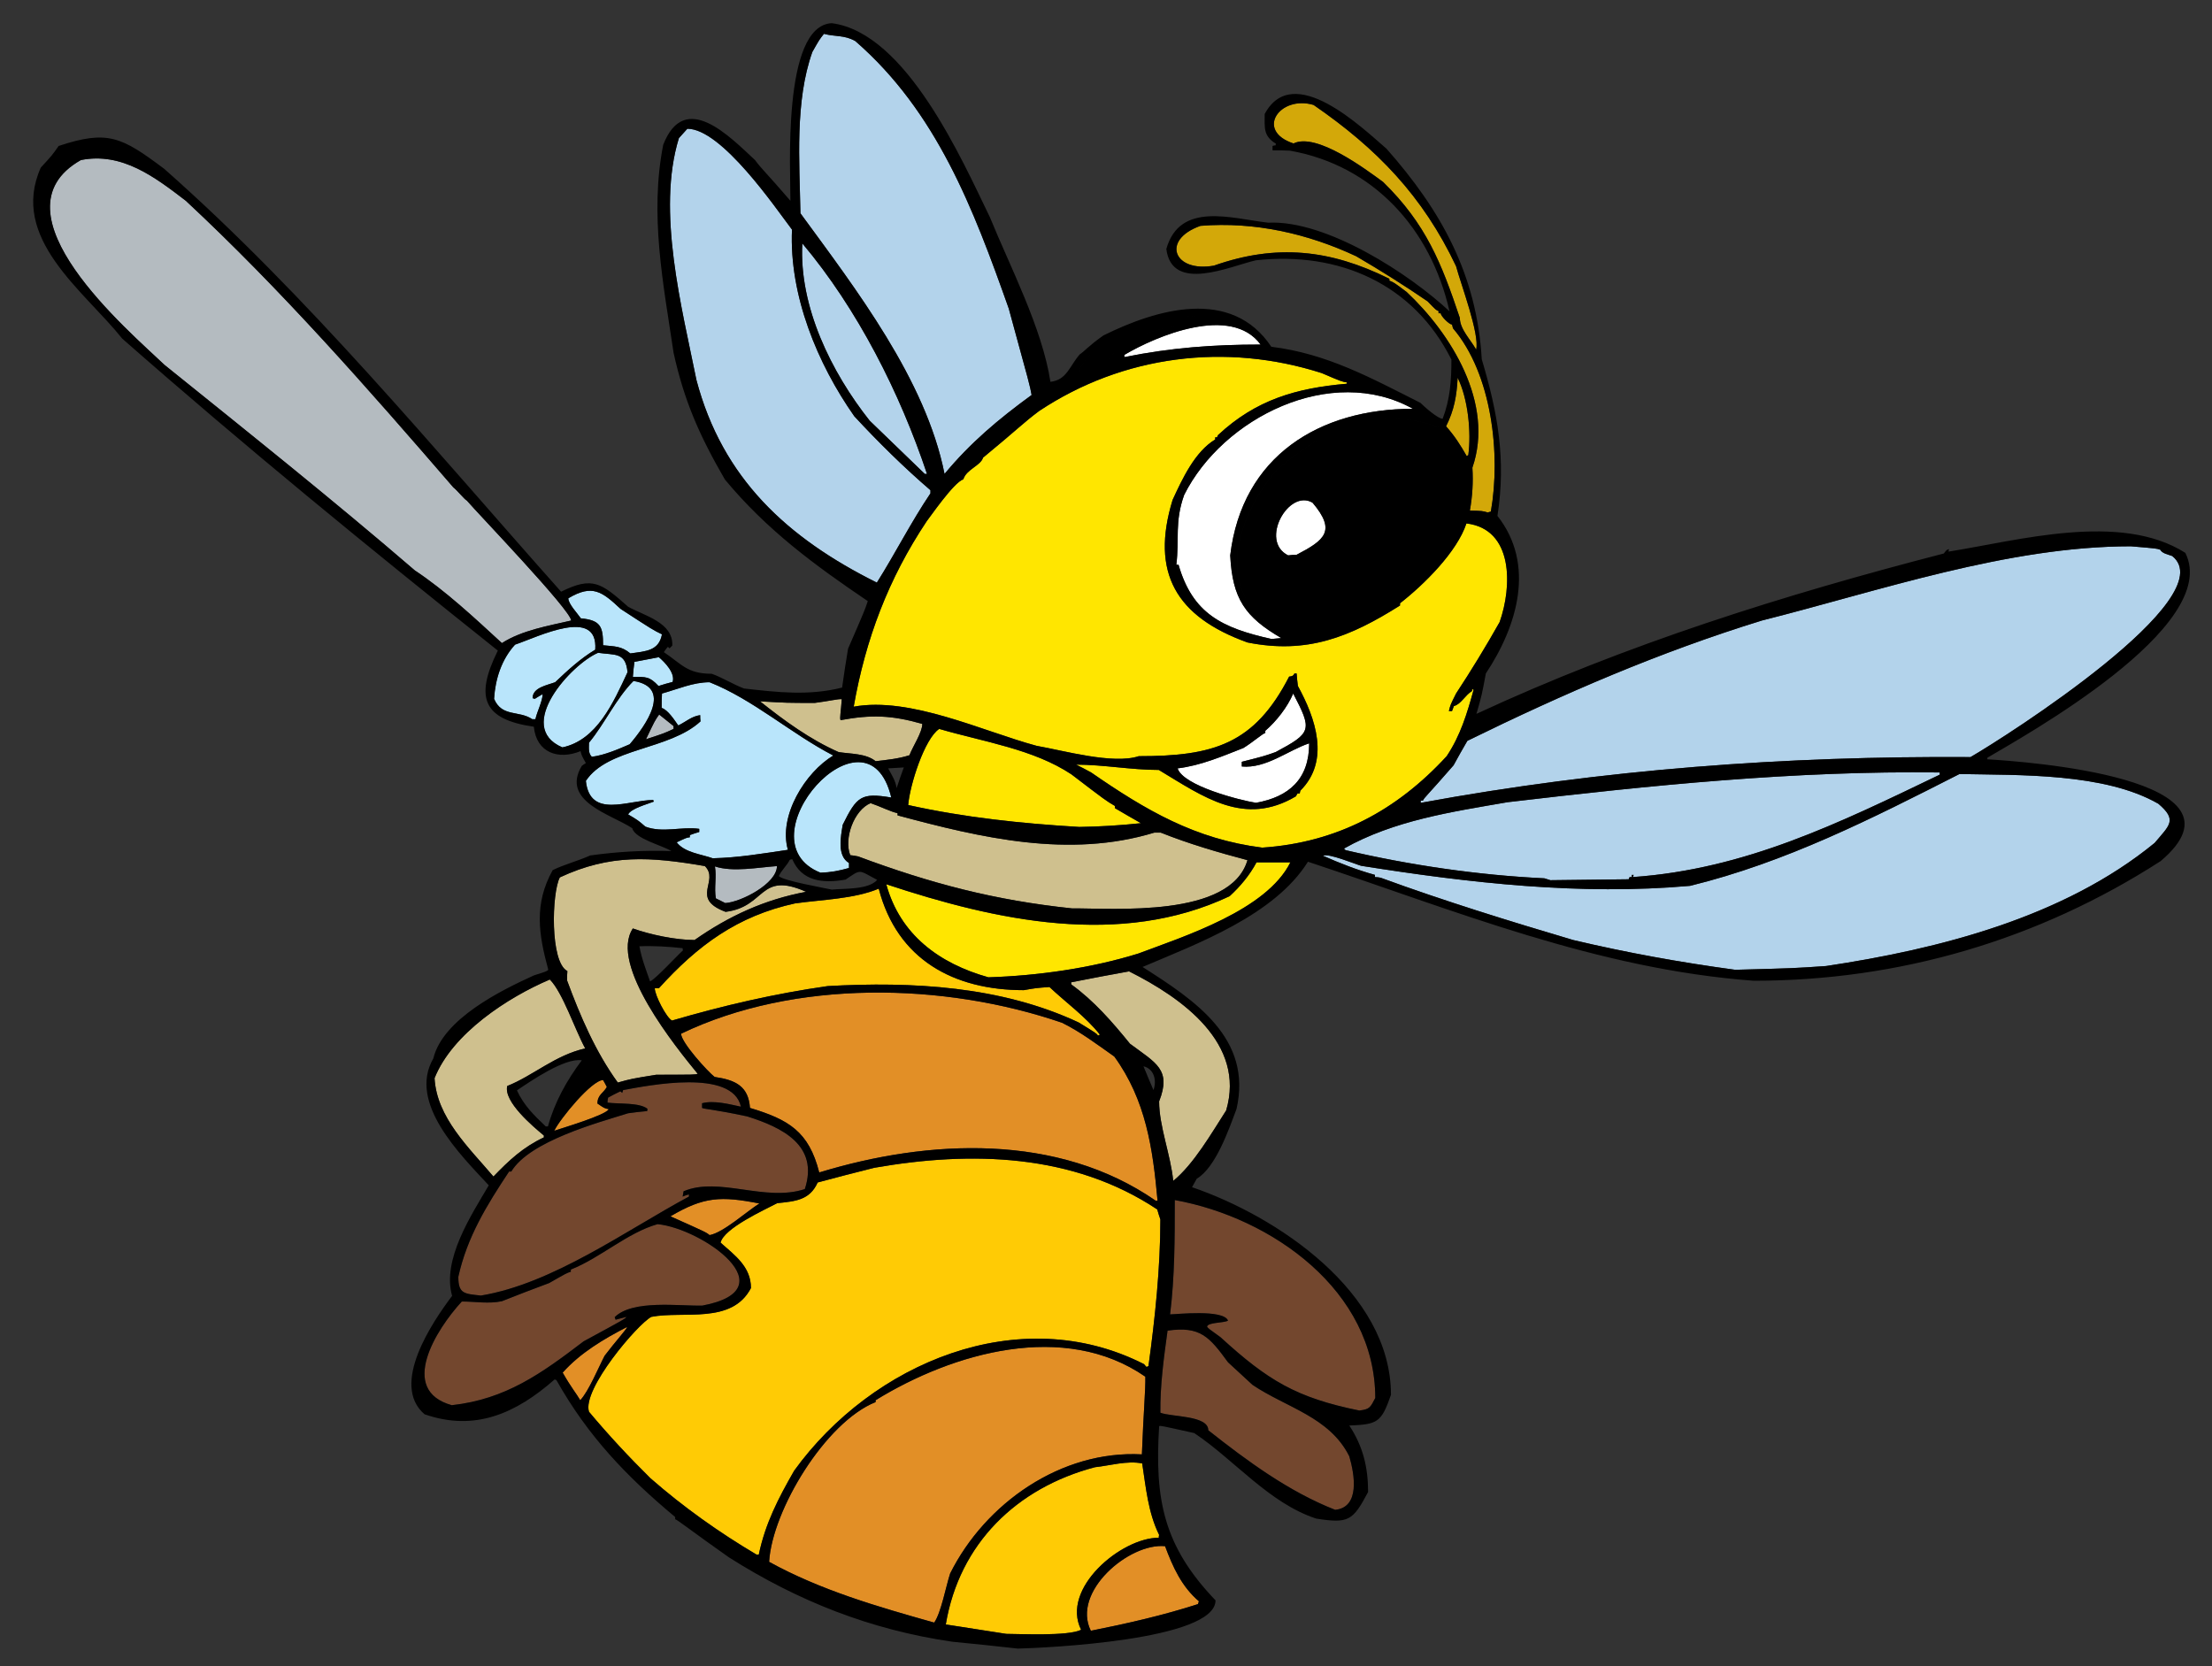 <?xml version="1.0" encoding="utf-8"?>
<!-- Generator: Adobe Illustrator 17.0.0, SVG Export Plug-In . SVG Version: 6.00 Build 0)  -->
<!DOCTYPE svg PUBLIC "-//W3C//DTD SVG 1.1//EN" "http://www.w3.org/Graphics/SVG/1.1/DTD/svg11.dtd">
<svg version="1.1" id="Layer_1" xmlns="http://www.w3.org/2000/svg" xmlns:xlink="http://www.w3.org/1999/xlink" x="0px" y="0px"
	 width="200px" height="150.666px" viewBox="0 0 200 150.666" style="enable-background:new 0 0 200 150.666;" xml:space="preserve"
	>
<rect x="0" y="0" width="200" height="150.666" fill="#333333" stroke="none"/>
<path id="color10" style="fill:#73472E;" d="M121.996,131.676c0.48,1.643,0.99,4.615-1.275,4.843
	c-4.191-1.643-7.959-4.419-11.471-7.193c0-1.36-3.315-1.189-4.334-1.588c-0.029-2.492,0.312-4.955,0.65-7.42
	c2.947-0.425,3.768,0.538,5.467,2.861c0.736,0.679,1.473,1.358,2.211,2.039C116.303,127.285,120.211,128.107,121.996,131.676z
	 M105.795,118.845c0.537,0,4.842-0.481,5.238,0.566c-0.396,0.227-1.811,0.142-1.896,0.539c0.113,0.17,0.113,0.17,1.219,0.962
	c4.275,3.908,6.852,5.468,12.545,6.627c0.963-0.113,0.992-0.283,1.445-1.132c0-9.686-9.346-16.314-18.127-17.899
	C106.219,111.991,106.219,115.39,105.795,118.845z M56.652,119.071c-0.339,0.085-0.679,0.172-0.991,0.256
	c-0.029-0.084-0.057-0.171-0.085-0.227c1.615-1.614,5.892-0.991,7.931-1.049c7.846-1.472-0.029-6.967-4.05-7.363
	c-2.719,0.766-5.183,3.059-7.845,4.106c0,0.057,0,0.114,0,0.198c-0.368,0.113-0.368,0.113-1.955,1.02
	c-1.445,0.539-2.861,1.077-4.277,1.643c-1.189,0.256-2.408,0.028-3.625,0.028c-2.323,2.522-5.778,8.016-0.907,9.375
	c4.872-0.537,8.101-2.861,11.925-5.777C56.483,119.269,56.483,119.269,56.652,119.071z M43.482,117.145
	c6.515-1.075,13.114-5.892,18.808-8.95c0-0.084,0-0.141,0-0.198c-0.198,0.058-0.397,0.114-0.567,0.198
	c0.028-0.169,0.057-0.339,0.085-0.48c3.201-1.36,7.364,0.99,10.961-0.198c1.303-3.966-2.068-5.58-5.211-6.571
	c-3.059-0.652-3.852-0.652-4.08-0.766c0-0.141,0-0.282,0-0.425c1.077-0.282,2.465,0.086,3.513,0.312
	c-0.765-3.455-8.327-1.925-10.65-1.501c-0.027,0.086-0.056,0.171-0.085,0.255c-0.056-0.056-0.113-0.113-0.17-0.141
	c-0.368,0.17-0.736,0.368-1.104,0.567c-0.028,0.14-0.056,0.28-0.056,0.451c1.019,0.143,2.889-0.027,3.625,0.566
	c-0.029,0.058-0.029,0.113-0.029,0.199c-0.594,0.057-1.16,0.113-1.727,0.198c-2.719,0.85-8.922,2.521-10.565,5.268
	c-0.084,0-0.142,0-0.198,0c-2.011,3.03-3.795,5.919-4.589,9.518C41.442,117.005,41.981,116.976,43.482,117.145z"/>
<path id="color9" style="fill:#E28F26;" d="M105.34,139.805c0.709,1.896,1.502,3.652,3.059,4.983
	c-0.027,0.087-0.057,0.171-0.084,0.255c-3.172,1.021-6.4,1.757-9.686,2.409C96.873,143.94,102.084,139.493,105.34,139.805z
	 M103.246,131.505c0.141-3.768,0.338-5.862,0.311-7.024c-7.308-5.069-17.391-2.18-24.387,2.125c0,0.056,0,0.113,0,0.17
	c-4.532,1.813-9.347,9.771-9.63,14.445c4.673,2.576,9.799,4.05,14.927,5.495c0.623-0.879,1.077-3.343,1.444-4.447
	C89.083,135.925,95.938,131.109,103.246,131.505z M56.709,119.978c-2.095,1.076-4.248,2.35-5.835,4.135
	c0.794,1.389,1.247,1.899,1.587,2.493c0.736-0.737,1.699-3.059,2.208-4.021C55.633,121.309,56.652,120.206,56.709,119.978z
	 M64.159,111.679c1.246-0.226,3.371-2.152,4.503-2.861c-3.484-0.678-5.014-0.623-8.044,1.163
	C63.847,111.424,63.847,111.424,64.159,111.679z M96.022,92.477c-10.649-3.655-24.188-3.938-34.441,0.991
	c0,0.791,2.436,3.454,3.03,3.908c1.926,0.283,3.059,0.849,3.2,2.803c3.484,1.049,5.325,2.125,6.26,5.835
	c9.913-3.03,21.582-3.569,30.42,2.551c0.055,0,0.111,0,0.17,0c-0.426-4.704-1.049-9.093-3.91-13.03
	C99.223,94.458,97.693,93.297,96.022,92.477z M54.528,97.66c-1.02,0-3.88,3.483-4.418,4.587c0.737-0.253,4.673-1.415,4.929-1.954
	c-0.397-0.084-0.397-0.084-1.02-0.511c0-0.791,0.538-0.933,0.85-1.499C54.755,98.055,54.642,97.857,54.528,97.66z"/>
<path id="color8" style="fill:#CFC08E;" d="M102.084,87.83c4.814,2.409,10.564,6.515,8.781,12.576
	c-1.332,2.068-2.92,4.844-4.787,6.373c-0.227-2.351-1.275-4.928-1.275-7.193c1.133-2.889-0.283-3.456-2.635-5.212
	c-1.586-1.954-3.256-3.881-5.295-5.353c-0.028-0.085-0.028-0.143-0.028-0.199C98.571,88.482,100.328,88.143,102.084,87.83z
	 M49.175,102.842c0-0.057,0-0.113,0-0.17c-0.991-0.821-3.654-3.058-3.313-4.476c2.35-0.935,4.305-2.776,7.052-3.399
	c-0.906-1.642-2.04-5.069-3.2-6.23c-3.795,1.613-8.809,4.871-10.423,8.921c0.198,3.568,3.115,6.288,5.325,8.893
	C46.031,104.911,47.306,103.72,49.175,102.842z M51.299,87.803c-0.028,0.282-0.028,0.565-0.028,0.848
	c1.19,3.229,2.577,6.459,4.588,9.233c1.218-0.339,1.218-0.339,3.484-0.707c3.483,0,3.483,0,3.738-0.086
	c-1.926-2.351-8.043-9.856-5.862-13.14c1.585,0.564,3.88,1.046,5.579,1.046c3.116-2.18,6.316-3.652,10.083-4.361
	c-4.277-1.897-3.597,1.361-7.279,1.813c-3.257-1.218-0.51-2.776-1.87-4.137c-4.928-0.849-8.554-1.104-13.114,1.02
	C49.883,80.722,49.714,87.009,51.299,87.803z"/>
<path id="color7" style="fill:#FFCB05;" d="M103.273,132.327c0.34,2.21,0.537,4.446,1.529,6.458
	c-0.029,0.087-0.029,0.171-0.029,0.255c-3.398,0-8.893,4.59-7.023,8.327c-1.19,0.595-5.58,0.368-6.769,0.368
	c-1.841-0.282-3.654-0.566-5.467-0.851c1.218-7.306,6.401-12.348,13.481-14.218C100.328,132.526,101.941,132.043,103.273,132.327z
	 M104.633,109.357c-7.62-5.07-16.824-5.297-25.576-3.768c-1.729,0.425-3.428,0.878-5.127,1.33c-0.708,1.589-1.983,1.7-3.654,1.87
	c-1.189,0.623-4.815,2.267-5.126,3.569c1.303,1.161,2.748,2.182,2.748,4.107c-1.728,3.314-6.089,2.038-9.007,2.605
	c-1.246,0.652-6.288,6.572-5.636,8.583c1.755,2.095,3.597,4.078,5.551,6.005c2.974,2.605,6.203,4.899,9.601,6.911
	c0.058,0,0.113,0,0.199,0c0.594-2.833,1.756-5.07,3.201-7.592c7.024-9.715,20.336-15.379,31.637-9.629
	c0.057,0.084,0.141,0.169,0.226,0.254c0.057-0.029,0.113-0.056,0.17-0.085c0.594-4.333,1.076-8.864,1.076-13.256
	C104.803,109.952,104.717,109.639,104.633,109.357z M94.889,89.247c-1.19,0.085-1.19,0.085-2.322,0.283
	c-6.316,0-11.443-2.746-13.114-9.177c-2.237,0.936-5.154,0.992-7.562,1.331c-5.211,1.134-8.809,3.796-12.32,7.676
	c-0.142,0-0.255,0-0.368,0c0,0.624,1.047,2.662,1.558,2.918c4.645-1.36,9.29-2.435,14.076-3.116c7.648-0.425,15.664,0,22.688,3.286
	c1.615,0.991,1.615,0.991,1.755,1.188c0.057-0.027,0.113-0.057,0.17-0.084C98.175,91.937,96.39,90.663,94.889,89.247z"/>
<path id="color6" style="fill:#FFE600;" d="M113.609,77.973c1.021,0,2.041,0,3.06,0c-2.152,4.334-9.601,6.686-13.736,8.243
	c-4.277,1.332-9.121,2.011-13.567,2.152c-4.447-1.246-7.987-3.853-9.233-8.413c9.913,3.288,21.158,5.75,31.043,1.078
	C112.139,80.154,112.988,79.135,113.609,77.973z M130.805,68.372c1.246-1.869,1.84-3.851,2.434-6.004
	c-0.055-0.029-0.111-0.058-0.141-0.058c0,0.058,0,0.114,0,0.171c-0.623,0.368-1.02,1.218-1.641,1.359
	c-0.059,0.142-0.115,0.284-0.172,0.454c-0.113,0-0.199,0-0.283,0c0.141-0.568,0.141-0.568,0.65-1.587
	c1.361-2.067,2.691-4.248,3.938-6.457c1.135-3.199,1.275-8.411-3.002-8.921c-0.852,2.577-3.824,5.522-6.004,7.221
	c0,0.058,0,0.113,0,0.199c-4.531,2.861-8.414,4.419-13.795,3.342c-6.457-2.323-8.779-6.315-6.768-12.887
	c0.877-1.897,2.01-4.362,3.852-5.466c0-0.086,0-0.142,0-0.198c0.057,0,0.113,0,0.17,0c0.027-0.084,0.057-0.142,0.086-0.199
	c3.426-3.199,7.078-4.248,11.639-4.644c0-0.057,0-0.086,0.029-0.114c-0.51-0.084-0.51-0.084-2.295-0.849
	c-8.666-2.775-17.957-1.615-25.547,3.428c-1.473,1.103-1.841,1.558-5.07,4.219c-0.227,0.736-1.5,1.048-1.784,1.956
	c-0.878,0.283-3.116,3.567-3.314,3.795c-3.456,5.183-5.523,10.649-6.599,16.767c5.127-0.935,11.697,2.238,16.541,3.54
	c2.436,0.425,6.911,1.7,9.235,0.935c6.74,0,10.449-1.076,13.594-7.194c0.254-0.028,0.369-0.057,0.482-0.283c0.055,0,0.111,0,0.197,0
	c0.029,0.368,0.057,0.736,0.113,1.132c1.586,2.889,2.945,6.741,0.227,9.46c-0.027,0.084-0.055,0.169-0.055,0.254
	c-0.086,0-0.143,0-0.201,0c-0.055,0.085-0.113,0.171-0.141,0.256c-4.674,2.775-8.355,0.056-12.406-2.38
	c-2.492,0-5.014-0.481-7.476-0.481c0.453,0.227,0.905,0.453,1.359,0.709c4.957,3.425,9.402,6.031,15.464,6.797
	C120.863,76.19,126.273,73.3,130.805,68.372z M96.873,70.016c-3.456-2.294-7.988-2.947-11.953-4.108
	c-1.331,0.879-2.663,5.099-2.805,6.882c5.099,1.133,10.254,1.671,15.464,1.983c1.87-0.028,3.711-0.142,5.581-0.34
	c-0.793-0.452-1.586-0.905-2.352-1.359c0-0.085,0-0.142,0-0.199C99.988,72.394,99.988,72.394,96.873,70.016z"/>
<path id="color5" style="fill:#CFC08E;" d="M96.928,82.138c-6.996-0.738-12.717-2.237-19.345-4.702
	c-0.255-0.057-0.481-0.086-0.708-0.112c-0.594-1.501,0.34-4.08,1.841-4.703c0.85,0.284,1.785,0.767,2.436,0.907
	c0,0.057,0,0.112,0,0.198c7.563,2.038,15.522,3.908,23.227,1.557c0.168,0,0.367,0,0.565,0c2.551,1.019,5.185,1.786,7.846,2.494
	C111.26,83.015,100.668,82.11,96.928,82.138z M79.17,68.827c1.02-0.115,2.096-0.227,3.059-0.539
	c0.312-0.822,1.162-2.068,1.162-2.832c-2.776-0.795-4.616-0.85-7.393-0.34c-0.085-0.228,0.029-0.681,0.113-1.898
	c-0.368-0.029-1.104,0.17-2.436,0.339c-2.521,0-2.521,0-4.957-0.142c2.209,1.757,4.532,3.456,7.11,4.589
	C76.904,68.175,78.292,68.117,79.17,68.827z"/>
<path id="color4" style="fill:#B9E5FB;" d="M80.586,72.112c-2.719-0.454-3.115-0.113-4.39,2.463
	c-0.169,1.049-0.538,2.804,0.566,3.457c0,0.141,0,0.281,0,0.452c-0.906,0.255-1.643,0.397-2.577,0.426
	C66.877,75.992,78.405,62.992,80.586,72.112z M63.224,74.944c0,0.085,0,0.17,0,0.283c-0.283,0.085-0.566,0.169-0.85,0.282
	c0,0.057,0,0.114,0,0.198c-0.282,0.029-0.282,0.029-1.189,0.454c0.708,0.935,2.238,1.075,3.258,1.444
	c2.351-0.057,4.475-0.424,6.797-0.765c-0.878-3.087,1.586-7.024,4.107-8.525c-3.824-1.982-7.25-5.069-11.187-6.628
	c-1.501,0-2.861,0.623-4.305,1.02c-0.028,0.425-0.028,0.85-0.028,1.303c0.566,0.17,1.161,1.105,1.501,1.586
	c0.708-0.339,1.189-0.821,1.982-0.935c0,0.171,0,0.368,0.029,0.566c-2.832,2.607-8.383,2.38-10.366,5.382
	c0.368,3.455,3.824,1.728,6.09,1.728c0,0.029,0.028,0.085,0.056,0.142c-0.566,0.227-2.067,0.624-2.322,1.16
	c0.906,0.539,0.906,0.539,1.558,1.106C59.938,75.34,61.609,74.716,63.224,74.944z M57.275,61.574
	c-1.557,1.558-2.634,3.91-4.021,5.581c0,0.453-0.085,0.934,0.254,1.275c1.133-0.142,2.379-0.681,3.427-1.133
	C58.437,65.539,60.816,62.142,57.275,61.574z M56.738,60.782c-0.17-1.841-1.133-1.53-2.663-1.756
	c-2.407,1.019-7.59,6.685-3.229,8.553C53.962,66.929,55.463,63.528,56.738,60.782z M48.156,63.132c0-0.962,1.275-1.161,2.04-1.445
	c1.132-1.076,2.266-2.123,3.625-2.944c0.283-3.909-5.155-1.162-7.251-0.454c-1.218,1.332-1.784,3.087-1.897,4.9
	c0.708,1.672,2.238,1.02,3.456,1.841c0.084,0,0.17,0,0.283,0c0.142-0.68,0.652-1.642,0.652-2.266
	c-0.255,0.141-0.482,0.284-0.708,0.425C48.269,63.161,48.212,63.132,48.156,63.132z M57.361,59.846
	c-0.058,0.454-0.114,0.908-0.142,1.36c1.189,0,1.5-0.056,2.322,0.822c0.424-0.142,0.849-0.254,1.274-0.367
	c0.255-0.794-0.708-1.785-1.246-2.238C58.833,59.564,58.097,59.706,57.361,59.846z M54.528,58.345
	c1.048,0.114,1.643,0.058,2.464,0.738c1.416-0.199,2.578-0.227,2.861-1.726c-0.821-0.399-0.821-0.399-3.739-2.296
	c-1.671-1.558-2.549-2.267-4.73-0.962c0,0.51,0.849,1.389,1.133,1.812C54.302,56.081,54.528,56.646,54.528,58.345z"/>
<path id="color3" style="fill:#B4BBC0;" d="M64.64,78.342c1.643,0.539,3.909,0.085,5.608-0.029c0,1.588-3.257,3.258-4.673,3.343
	c-0.283-0.141-0.566-0.282-0.85-0.424C64.555,80.268,64.81,79.305,64.64,78.342z M60.901,65.653
	c-0.453-0.368-0.878-0.708-1.303-1.047c-0.396,0.566-0.396,0.566-1.19,2.237c1.643-0.538,1.643-0.538,2.493-0.935
	C60.901,65.824,60.901,65.738,60.901,65.653z M51.64,56.109c0-0.907-8.44-9.687-9.432-10.849c-0.226-0.113-0.878-0.935-1.218-1.19
	c-7.704-8.921-15.55-17.872-24.188-25.915c-2.804-2.152-5.778-4.42-9.488-3.683c-8.356,4.731,4.39,15.494,7.562,18.524
	c7.563,6.089,15.267,12.236,22.631,18.58c2.776,1.841,5.41,4.305,7.874,6.572C47.192,56.986,49.572,56.591,51.64,56.109z"/>
<path id="color2" style="fill:#B3D3EB;" d="M194.814,76.218c-8.186,6.712-19.486,9.601-29.711,11.131
	c-2.889,0.199-2.889,0.199-8.215,0.34c-5.012-0.68-9.715-1.529-14.643-2.691c-5.836-1.728-11.697-3.54-17.42-5.636
	c-0.168-0.029-0.338-0.057-0.508-0.057c0-0.085,0-0.141,0-0.198c-1.643-0.452-3.145-1.047-4.701-1.728
	c0.424-0.283,2.945,0.766,3.455,0.907c9.828,1.557,19.797,2.69,29.738,1.812c8.668-2.125,16.457-6.088,24.359-10.111
	c5.438,0.113,13.113-0.113,17.984,2.69C196.883,74.151,196.174,74.604,194.814,76.218z M175.385,70.045c0-0.087,0-0.144,0-0.199
	c-13.057-0.17-26.143,1.161-39.086,2.69c-5.07,0.877-10.254,1.642-14.785,4.19c0.029,0.028,0.084,0.086,0.141,0.143
	c5.807,1.359,12.012,2.266,17.986,2.549c0.17,0.057,0.34,0.114,0.539,0.17c2.35-0.029,4.701-0.056,7.08-0.084
	c0.027-0.086,0.057-0.143,0.086-0.199c0.057,0,0.113,0,0.197,0c0-0.085,0-0.141,0-0.198c0.057,0,0.113,0,0.17,0
	c-0.029,0.058-0.057,0.113-0.086,0.198C157.797,78.597,166.264,74.433,175.385,70.045z M131.428,69.194
	c-2.436,2.805-2.637,2.889-2.775,3.201c-0.086,0-0.143,0-0.199,0c0,0.057,0,0.114,0,0.198c16.457-3.03,32.996-4.248,49.709-4.137
	c3.199-1.84,22.941-14.442,18.24-18.182c-0.369-0.142-0.908-0.227-1.078-0.566c-0.311-0.114-0.311-0.114-2.662-0.313
	c-11.131,0-22.688,4.021-33.365,6.713c-9.262,2.859-17.9,6.599-26.623,10.876C132.248,67.721,131.824,68.456,131.428,69.194z
	 M84.126,44.609c0-0.113,0-0.197,0-0.284c-2.407-2.067-4.729-4.361-6.882-6.685c-3.343-4.757-5.892-10.932-5.637-16.881
	c-1.444-1.896-6.344-9.119-9.46-9.119c-0.255,0.283-0.51,0.567-0.765,0.849c-2.039,6.601,0.283,15.381,1.585,21.867
	c2.351,8.894,8.186,14.274,16.314,18.325C80.926,50.076,82.371,47.215,84.126,44.609z M78.632,38.038
	c1.643,1.587,3.314,3.201,4.984,4.815c0.057,0,0.114,0,0.199,0c-2.436-7.308-6.288-14.926-11.272-20.846
	C72.23,27.727,75.176,33.677,78.632,38.038z M85.401,42.852c2.323-2.803,4.843-4.928,7.873-7.137
	c-0.17-0.906-0.17-0.906-2.067-7.817C88.007,18.864,84.693,10.11,77.329,3.71c-1.019-0.567-1.784-0.369-2.832-0.651
	c-0.425,0.538-0.425,0.538-1.049,1.643c-1.586,4.446-1.161,9.912-1.076,14.585C77.386,26.142,83.702,34.327,85.401,42.852z"/>
<path id="fill" style="fill:#FFFFFF;" d="M112.279,68.882c0,0.142,0,0.284,0,0.425c2.211,0.199,4.191-1.472,6.092-2.095
	c0,3.228-1.814,4.842-4.816,5.38c-1.416-0.226-6.57-1.529-7.082-3.115c2.096-0.255,3.994-1.077,5.949-1.842
	c0.877-0.538,1.726-1.302,1.982-1.359c0-0.086,0-0.141,0-0.198c0.992-0.851,2.012-2.152,2.521-3.371
	c1.726,3.314,1.699,3.54-1.588,5.296C114.291,68.372,114.291,68.372,112.279,68.882z M127.746,36.962
	c-8.414,0-15.438,4.249-16.514,13.255c0.197,3.936,1.359,5.58,4.615,7.477c-0.311,0.027-0.594,0.056-0.877,0.084
	c-4.475-0.992-7.137-2.293-8.412-6.712c-0.086,0-0.141,0-0.199,0c0.285-2.294-0.168-3.88,0.709-6.315
	C110.553,37.784,120.352,32.855,127.746,36.962z M116.471,50.217c0.256-0.029,0.512-0.057,0.766-0.057
	c2.549-1.331,3.598-2.152,1.443-4.702C116.529,44.157,113.838,48.914,116.471,50.217z M101.658,32.089c0,0.057,0,0.114,0,0.199
	c4.221-0.851,8.045-1.133,12.322-1.133C111.316,27.529,104.576,30.362,101.658,32.089z"/>
<path id="color1" style="fill:#D3A809;" d="M127.178,26.397c-1.133-0.85-1.133-0.85-1.557-1.02c0-0.058,0-0.114,0-0.17
	c-5.354-2.662-10.225-3.172-15.861-1.189c-3.625,0.651-4.816-2.322-1.219-3.597c4.9-0.396,9.715,0.707,14.078,2.748
	c2.182,1.273,4.391,2.662,6.457,4.079c0.766,0.792,0.766,0.792,0.992,0.878c0,0.056,0,0.113,0,0.198c0.057,0,0.113,0,0.197,0
	c0,0.255,0.764,1.02,1.02,1.02c0.029,0.113,0.057,0.225,0.086,0.339c3.541,4.135,4.332,11.442,3.426,16.57
	c-0.113,0.026-0.197,0.055-0.283,0.084c-0.48-0.142-0.48-0.142-1.613-0.171c0.227-1.302,0.311-2.548,0.227-3.879
	C135.137,36.48,131.201,30.164,127.178,26.397z M132.758,41.154c0.283-2.068-0.029-5.127-0.963-6.997
	c-0.086,1.643-0.311,2.918-1.047,4.391c0.764,0.849,1.303,1.7,1.867,2.691C132.645,41.21,132.701,41.182,132.758,41.154z
	 M133.467,31.609c0.34-1.359-1.389-5.947-1.814-7.534c-3-6.344-7.164-10.649-12.885-14.586c-3.033-0.907-5.326,2.322-1.814,3.483
	c2.066-1.019,6.516,2.323,8.102,3.483c3.879,3.796,5.268,7.309,6.939,12.294C131.994,29.768,132.984,30.731,133.467,31.609z"/>
<path id="outline" d="M179.689,68.656c0-0.057,0-0.113,0-0.142c3.145-1.87,21.242-11.839,17.9-18.524
	c-5.891-3.737-15.125-1.104-21.412-0.113c0-0.084,0.027-0.169,0.055-0.227c-0.225,0.058-0.225,0.058-0.48,0.397
	c-14.473,3.739-28.721,8.213-42.258,14.501c0.48-1.67,0.48-1.67,0.85-3.653c2.861-4.305,4.504-9.856,1.049-14.248
	c0.791-5.126,0.027-9.318-1.418-14.162c-0.451-7.647-3.652-13.425-8.609-19.034c-2.18-1.868-8.439-7.958-11.018-3.143
	c0,1.247-0.143,1.982,1.02,2.69c-0.029,0.029-0.029,0.086-0.029,0.142c-0.111,0-0.197,0.029-0.281,0.056c0,0.115,0,0.255,0,0.397
	c0.51,0,1.02,0,1.557,0.028c7.563,1.33,12.746,7.053,14.445,14.53c-3.539-3.313-11.074-8.271-16.398-8.016
	c-3.285-0.368-7.986-1.954-9.207,2.38c0.51,3.994,5.75,1.558,8.102,1.021c7.506-0.822,14.246,2.125,17.674,8.978
	c0,1.897-0.113,3.568-0.793,5.353c-0.424,0-1.645-1.077-2.012-1.444c-4.502-2.266-8.439-4.446-13.48-5.069
	c-3.598-5.411-10.396-3.399-15.184-1.02c-1.33,0.934-1.754,1.473-2.124,1.699c-0.934,1.047-1.16,2.322-2.662,2.492
	c-0.736-4.843-3.683-10.479-5.466-14.869C87.015,14.53,81.974,2.974,75.205,2.096c-4.533,0.226-3.711,13.595-3.739,16.059
	c-2.237-2.605-2.549-2.803-3.201-3.683c-2.294-2.124-6.344-6.372-8.299-1.386c-1.246,6.343,0,12.518,0.935,18.806
	c0.962,4.391,2.379,7.563,4.645,11.471c3.767,4.531,8.016,7.676,12.916,10.99c-0.284,0.85-0.284,0.85-1.784,4.305
	c-0.199,1.162-0.368,2.322-0.538,3.512c-3.032,0.764-5.835,0.424-8.866,0.085c-0.992-0.369-1.897-0.963-2.918-1.332
	c-2.237,0-2.719-0.878-4.333-1.955c0.114-0.169,0.226-0.34,0.368-0.482c0.028,0.029,0.086,0.086,0.142,0.142
	c0.085-0.084,0.17-0.169,0.255-0.255c0.084-2.095-2.521-2.69-3.994-3.511c-2.436-2.153-3.201-2.777-6.062-1.361
	C39.206,40.56,27.876,26.765,14.847,15.266c-3.852-2.89-5.098-3.541-9.545-2.068c-0.595,0.851-0.595,0.851-1.614,1.955
	c-2.861,6.401,3.908,11.132,7.364,15.464c11.046,9.715,22.46,19.034,33.96,28.211c-2.153,4.333-1.247,6.231,3.257,6.883
	c0.227,2.35,2.21,3.029,4.22,2.208c0.114,0.425,0.114,0.425,0.482,1.076c-0.142,0.084-0.255,0.171-0.368,0.255
	c-1.926,3.229,2.691,4.389,4.56,5.636c0.255,0.964,2.663,1.53,3.541,2.067c-2.493-0.084-4.872,0.057-7.335,0.396
	c-1.134,0.511-2.38,0.822-3.399,1.332c-1.7,3.06-1.275,5.779-0.396,9.007c-0.141,0.141-0.141,0.141-1.303,0.509
	c-2.917,1.332-8.213,3.91-9.092,7.508c-2.322,4.021,2.436,8.695,5.014,11.472c-1.558,2.661-4.249,6.711-3.314,9.997
	c-1.756,2.323-5.636,8.015-2.492,10.705c4.56,1.588,8.271-0.084,11.754-3.144c0.057,0,0.113,0.029,0.17,0.059
	c2.833,5.04,6.317,8.693,10.735,12.376c0,0.056,0,0.113,0,0.199c0.226,0.056,1.642,1.188,4.872,3.455
	c6.259,3.964,12.802,6.542,20.166,7.619c1.983,0.197,3.966,0.396,5.948,0.623c2.379-0.058,17.872-0.737,17.872-4.362
	c-4.672-4.873-5.521-9.063-5.098-15.748c0.113-0.058,0.113-0.058,3.172,0.623c3.652,2.437,6.74,6.316,11.02,7.732
	c2.916,0.454,3.313,0.227,4.701-2.406c0-2.267-0.482-4.164-1.699-6.007c2.547-0.112,2.889-0.253,3.766-2.774
	c0-9.319-10.365-16.173-17.986-18.778c0.143-0.255,0.283-0.511,0.426-0.766c1.729-1.02,2.918-4.502,3.598-6.316
	c1.445-6.373-3.74-9.799-8.498-12.83c4.986-2.123,11.926-4.674,14.955-9.516c13.228,4.389,26.115,9.715,40.305,10.762
	c13.143,0,25.719-3.683,36.793-10.819C204.246,70.355,183.088,68.854,179.689,68.656z M159.297,56.109
	c10.678-2.692,22.234-6.713,33.365-6.713c2.352,0.199,2.352,0.199,2.662,0.313c0.17,0.339,0.709,0.424,1.078,0.566
	c4.701,3.74-15.041,16.342-18.24,18.182c-16.713-0.111-33.252,1.106-49.709,4.137c0-0.084,0-0.142,0-0.198c0.057,0,0.113,0,0.199,0
	c0.139-0.312,0.34-0.396,2.775-3.201c0.396-0.738,0.82-1.473,1.246-2.209C141.396,62.707,150.035,58.968,159.297,56.109z
	 M147.543,79.107c0,0.058,0,0.113,0,0.198c-0.084,0-0.141,0-0.197,0c-0.029,0.057-0.059,0.113-0.086,0.199
	c-2.379,0.028-4.73,0.055-7.08,0.084c-0.199-0.056-0.369-0.113-0.539-0.17c-5.975-0.283-12.18-1.189-17.986-2.549
	c-0.057-0.057-0.111-0.114-0.141-0.143c4.531-2.549,9.715-3.313,14.785-4.19c12.943-1.53,26.029-2.86,39.086-2.69
	c0,0.055,0,0.112,0,0.199c-9.121,4.388-17.588,8.552-27.758,9.26c0.029-0.085,0.057-0.141,0.086-0.198
	C147.656,79.107,147.6,79.107,147.543,79.107z M125.055,16.455c-1.586-1.16-6.035-4.502-8.102-3.483
	c-3.512-1.161-1.219-4.39,1.814-3.483c5.721,3.937,9.885,8.242,12.885,14.586c0.426,1.587,2.154,6.175,1.814,7.534
	c-0.482-0.878-1.473-1.841-1.473-2.86C130.322,23.763,128.934,20.251,125.055,16.455z M127.178,26.397
	c-1.133-0.85-1.133-0.85-1.557-1.02c0-0.058,0-0.114,0-0.17c-5.354-2.662-10.225-3.172-15.861-1.189
	c-3.625,0.651-4.816-2.322-1.219-3.597c4.9-0.396,9.715,0.707,14.078,2.748c2.182,1.273,4.391,2.662,6.457,4.079
	c0.766,0.792,0.766,0.792,0.992,0.878c0,0.056,0,0.113,0,0.198c0.057,0,0.113,0,0.197,0c0,0.255,0.764,1.02,1.02,1.02
	c0.029,0.113,0.057,0.225,0.086,0.339c3.541,4.135,4.332,11.442,3.426,16.57c-0.113,0.026-0.197,0.055-0.283,0.084
	c-0.48-0.142-0.48-0.142-1.613-0.171c0.227-1.302,0.311-2.548,0.227-3.879C135.137,36.48,131.201,30.164,127.178,26.397z
	 M131.795,34.157c0.934,1.87,1.246,4.928,0.963,6.997c-0.057,0.028-0.113,0.057-0.143,0.085c-0.564-0.991-1.104-1.841-1.867-2.691
	C131.484,37.075,131.709,35.8,131.795,34.157z M130.068,38.605c0,0.255,0.338,0.368,0.51,0.452c0.82,1.161,1.443,2.436,1.896,3.795
	c0.34,7.705-7.42,12.747-14.02,14.644c-1.502-0.396-2.805-0.567-4.164-1.332c0-0.084,0-0.142,0-0.198
	c-4.559-3.54-1.926-9.998,1.219-13.539C120.012,38.69,124.176,36.594,130.068,38.605z M127.746,36.962
	c-8.414,0-15.438,4.249-16.514,13.255c0.197,3.936,1.359,5.58,4.615,7.477c-0.311,0.027-0.594,0.056-0.877,0.084
	c-4.475-0.992-7.137-2.293-8.412-6.712c-0.086,0-0.141,0-0.199,0c0.285-2.294-0.168-3.88,0.709-6.315
	C110.553,37.784,120.352,32.855,127.746,36.962z M113.98,31.156c-4.277,0-8.102,0.282-12.322,1.133c0-0.085,0-0.142,0-0.199
	C104.576,30.362,111.316,27.529,113.98,31.156z M110.184,28.89c-2.52,0.227-8.779,1.048-9.914,3.711
	c-2.35,0.764-2.35,0.764-2.774,0.99C99.449,29.654,106.219,27.756,110.184,28.89z M73.448,4.702
	c0.624-1.106,0.624-1.106,1.049-1.643c1.047,0.283,1.813,0.085,2.832,0.651c7.365,6.4,10.678,15.154,13.879,24.188
	c1.898,6.911,1.898,6.911,2.067,7.817c-3.03,2.209-5.551,4.334-7.873,7.137c-1.7-8.525-8.016-16.71-13.029-23.565
	C72.288,14.614,71.862,9.148,73.448,4.702z M83.815,42.852c-0.085,0-0.142,0-0.199,0c-1.67-1.614-3.342-3.228-4.984-4.815
	c-3.456-4.36-6.401-10.31-6.089-16.031C77.527,27.927,81.379,35.544,83.815,42.852z M62.968,34.356
	c-1.302-6.485-3.625-15.266-1.585-21.867c0.254-0.281,0.51-0.566,0.765-0.849c3.116,0,8.016,7.223,9.46,9.119
	c-0.254,5.949,2.294,12.124,5.637,16.881c2.152,2.323,4.475,4.618,6.882,6.685c0,0.087,0,0.171,0,0.284
	c-1.756,2.606-3.201,5.466-4.844,8.071C71.155,48.63,65.32,43.25,62.968,34.356z M73.675,63.557
	c1.331-0.169,2.067-0.368,2.436-0.339c-0.084,1.217-0.198,1.671-0.113,1.898c2.776-0.51,4.617-0.455,7.393,0.34
	c0,0.764-0.85,2.01-1.162,2.832c-0.962,0.312-2.039,0.424-3.059,0.539c-0.878-0.71-2.266-0.652-3.342-0.823
	c-2.578-1.133-4.9-2.832-7.11-4.589C71.155,63.557,71.155,63.557,73.675,63.557z M103.16,74.433
	c-1.869,0.198-3.711,0.313-5.581,0.34c-5.211-0.312-10.366-0.85-15.464-1.983c0.142-1.783,1.473-6.003,2.805-6.882
	c3.964,1.161,8.497,1.813,11.953,4.108c3.116,2.379,3.116,2.379,3.936,2.86c0,0.057,0,0.113,0,0.199
	C101.574,73.528,102.367,73.981,103.16,74.433z M104.662,108.565c-0.059,0-0.115,0-0.17,0c-8.838-6.12-20.507-5.581-30.42-2.551
	c-0.935-3.71-2.776-4.786-6.26-5.835c-0.142-1.954-1.274-2.52-3.2-2.803c-0.595-0.454-3.03-3.117-3.03-3.908
	c10.253-4.93,23.792-4.646,34.441-0.991c1.671,0.82,3.201,1.981,4.73,3.058C103.613,99.472,104.236,103.861,104.662,108.565z
	 M103.387,96.414c0.963,0.227,1.217,1.272,0.906,2.151C103.982,97.83,103.67,97.121,103.387,96.414z M99.279,93.636
	c-0.141-0.197-0.141-0.197-1.755-1.188c-7.024-3.286-15.04-3.711-22.688-3.286c-4.786,0.681-9.432,1.756-14.076,3.116
	c-0.511-0.256-1.558-2.294-1.558-2.918c0.113,0,0.226,0,0.368,0c3.512-3.88,7.109-6.542,12.32-7.676
	c2.408-0.339,5.325-0.396,7.562-1.331c1.671,6.431,6.798,9.177,13.114,9.177c1.133-0.198,1.133-0.198,2.322-0.283
	c1.501,1.416,3.286,2.69,4.56,4.306C99.393,93.58,99.336,93.609,99.279,93.636z M58.777,88.737
	c-0.369-1.048-0.765-2.067-0.963-3.173c1.331-0.056,2.577,0.029,3.908,0.17c0,0.058,0,0.114,0.028,0.199
	C61.242,86.386,59.23,88.568,58.777,88.737z M80.586,72.112c-2.719-0.454-3.115-0.113-4.39,2.463
	c-0.169,1.049-0.538,2.804,0.566,3.457c0,0.141,0,0.281,0,0.452c-0.906,0.255-1.643,0.397-2.577,0.426
	C66.877,75.992,78.405,62.992,80.586,72.112z M80.303,69.477c0.453-0.028,0.934-0.056,1.416-0.085
	c-0.227,0.623-0.453,1.247-0.651,1.87C80.982,70.61,80.614,70.045,80.303,69.477z M76.451,79.533
	c1.444-0.962,1.104-0.907,2.861,0.026c-0.793,0.908-3.002,0.766-4.106,0.879c-0.765-0.17-4.362-0.793-4.788-1.218
	c0.199-0.481,0.737-0.963,0.992-1.473c0.056-0.028,0.141-0.056,0.226-0.056C72.485,79.673,74.355,79.901,76.451,79.533z
	 M77.583,77.436c-0.255-0.057-0.481-0.086-0.708-0.112c-0.594-1.501,0.34-4.08,1.841-4.703c0.85,0.284,1.785,0.767,2.436,0.907
	c0,0.057,0,0.112,0,0.198c7.563,2.038,15.522,3.908,23.227,1.557c0.168,0,0.367,0,0.565,0c2.551,1.019,5.185,1.786,7.846,2.494
	c-1.529,5.238-12.121,4.333-15.861,4.361C89.932,81.4,84.211,79.901,77.583,77.436z M60.816,61.661
	c-0.425,0.113-0.85,0.225-1.274,0.367c-0.822-0.877-1.133-0.822-2.322-0.822c0.028-0.452,0.084-0.906,0.142-1.36
	c0.736-0.141,1.472-0.282,2.209-0.423C60.108,59.875,61.072,60.867,60.816,61.661z M59.599,64.606
	c0.424,0.339,0.85,0.679,1.303,1.047c0,0.085,0,0.171,0,0.255c-0.85,0.397-0.85,0.397-2.493,0.935
	C59.202,65.172,59.202,65.172,59.599,64.606z M56.936,67.296c-1.048,0.453-2.294,0.992-3.427,1.133
	c-0.34-0.341-0.254-0.822-0.254-1.275c1.387-1.67,2.464-4.023,4.021-5.581C60.816,62.142,58.437,65.539,56.936,67.296z
	 M56.115,55.06c2.917,1.897,2.917,1.897,3.739,2.296c-0.283,1.499-1.445,1.528-2.861,1.726c-0.821-0.68-1.417-0.623-2.464-0.738
	c0-1.699-0.226-2.264-2.011-2.435c-0.284-0.423-1.133-1.302-1.133-1.812C53.566,52.793,54.444,53.502,56.115,55.06z M37.506,51.576
	c-7.364-6.343-15.068-12.49-22.631-18.58c-3.171-3.03-15.918-13.793-7.562-18.524c3.709-0.737,6.684,1.531,9.488,3.683
	C25.44,26.198,33.286,35.149,40.99,44.07c0.34,0.255,0.992,1.077,1.218,1.19c0.992,1.162,9.432,9.942,9.432,10.849
	c-2.068,0.482-4.447,0.877-6.26,2.039C42.916,55.881,40.282,53.416,37.506,51.576z M48.41,65.03c-0.113,0-0.198,0-0.283,0
	c-1.218-0.821-2.748-0.169-3.456-1.841c0.113-1.812,0.68-3.567,1.897-4.9c2.096-0.708,7.534-3.455,7.251,0.454
	c-1.359,0.821-2.493,1.869-3.625,2.944c-0.765,0.284-2.04,0.482-2.04,1.445c0.056,0,0.113,0.029,0.198,0.057
	c0.227-0.141,0.453-0.284,0.708-0.425C49.062,63.388,48.552,64.35,48.41,65.03z M50.847,67.579
	c-4.362-1.868,0.821-7.534,3.229-8.553c1.529,0.226,2.493-0.084,2.663,1.756C55.463,63.528,53.962,66.929,50.847,67.579z
	 M58.352,74.746c-0.651-0.567-0.651-0.567-1.558-1.106c0.255-0.537,1.756-0.933,2.322-1.16c-0.028-0.057-0.056-0.113-0.056-0.142
	c-2.266,0-5.722,1.727-6.09-1.728c1.983-3.002,7.534-2.775,10.366-5.382c-0.029-0.198-0.029-0.396-0.029-0.566
	c-0.792,0.113-1.274,0.596-1.982,0.935c-0.34-0.48-0.935-1.416-1.501-1.586c0-0.454,0-0.878,0.028-1.303
	c1.444-0.397,2.804-1.02,4.305-1.02c3.937,1.559,7.364,4.647,11.187,6.628c-2.52,1.502-4.985,5.438-4.107,8.525
	c-2.322,0.341-4.446,0.708-6.797,0.765c-1.02-0.369-2.549-0.51-3.258-1.444c0.907-0.424,0.907-0.424,1.189-0.454
	c0-0.084,0-0.141,0-0.198c0.284-0.113,0.567-0.198,0.85-0.282c0-0.114,0-0.199,0-0.283C61.609,74.716,59.938,75.34,58.352,74.746z
	 M64.64,78.342c1.643,0.539,3.909,0.085,5.608-0.029c0,1.588-3.257,3.258-4.673,3.343c-0.283-0.141-0.566-0.282-0.85-0.424
	C64.555,80.268,64.81,79.305,64.64,78.342z M50.62,79.332c4.56-2.123,8.186-1.868,13.114-1.02c1.36,1.36-1.387,2.919,1.87,4.137
	c3.682-0.452,3.002-3.711,7.279-1.813c-3.768,0.709-6.968,2.182-10.083,4.361c-1.699,0-3.994-0.481-5.579-1.046
	c-2.181,3.284,3.937,10.789,5.862,13.14c-0.255,0.086-0.255,0.086-3.738,0.086c-2.266,0.368-2.266,0.368-3.484,0.707
	c-2.011-2.774-3.398-6.004-4.588-9.233c0-0.282,0-0.565,0.028-0.848C49.714,87.009,49.883,80.722,50.62,79.332z M55.039,100.292
	c-0.255,0.539-4.192,1.701-4.929,1.954c0.538-1.104,3.399-4.587,4.418-4.587c0.113,0.197,0.227,0.396,0.34,0.623
	c-0.312,0.566-0.85,0.708-0.85,1.499C54.642,100.208,54.642,100.208,55.039,100.292z M49.543,101.851c-0.085,0-0.142,0-0.199,0
	c-1.047-0.991-1.982-1.897-2.605-3.258c1.218-0.821,4.334-2.973,5.863-2.719C51.243,97.686,50.138,99.67,49.543,101.851z
	 M39.29,97.489c1.615-4.05,6.628-7.308,10.423-8.921c1.16,1.161,2.294,4.588,3.2,6.23c-2.747,0.622-4.702,2.464-7.052,3.399
	c-0.34,1.418,2.322,3.654,3.313,4.476c0,0.057,0,0.113,0,0.17c-1.87,0.878-3.144,2.068-4.56,3.54
	C42.405,103.777,39.488,101.057,39.29,97.489z M46.031,105.929c0.057,0,0.114,0,0.198,0c1.643-2.747,7.846-4.418,10.565-5.268
	c0.567-0.085,1.133-0.142,1.727-0.198c0-0.086,0-0.142,0.029-0.199c-0.736-0.594-2.606-0.424-3.625-0.566
	c0-0.171,0.028-0.312,0.056-0.451c0.369-0.199,0.737-0.397,1.104-0.567c0.057,0.027,0.114,0.085,0.17,0.141
	c0.029-0.084,0.058-0.169,0.085-0.255c2.323-0.424,9.885-1.954,10.65,1.501c-1.048-0.226-2.436-0.594-3.513-0.312
	c0,0.143,0,0.284,0,0.425c0.228,0.113,1.02,0.113,4.08,0.766c3.144,0.991,6.514,2.606,5.211,6.571
	c-3.598,1.188-7.761-1.162-10.961,0.198c-0.028,0.142-0.057,0.312-0.085,0.48c0.17-0.084,0.369-0.141,0.567-0.198
	c0,0.058,0,0.114,0,0.198c-5.693,3.059-12.292,7.875-18.808,8.95c-1.5-0.169-2.04-0.14-2.04-1.698
	C42.236,111.848,44.02,108.959,46.031,105.929z M68.662,108.818c-1.133,0.709-3.258,2.636-4.503,2.861
	c-0.312-0.255-0.312-0.255-3.541-1.698C63.648,108.195,65.178,108.14,68.662,108.818z M40.848,127.058
	c-4.871-1.359-1.417-6.853,0.907-9.375c1.217,0,2.436,0.228,3.625-0.028c1.416-0.565,2.832-1.104,4.277-1.643
	c1.586-0.906,1.586-0.906,1.955-1.02c0-0.084,0-0.142,0-0.198c2.662-1.048,5.126-3.341,7.845-4.106
	c4.022,0.396,11.896,5.892,4.05,7.363c-2.039,0.058-6.316-0.566-7.931,1.049c0.028,0.056,0.057,0.143,0.085,0.227
	c0.312-0.084,0.652-0.171,0.991-0.256c-0.169,0.198-0.169,0.198-3.879,2.21C48.949,124.197,45.72,126.521,40.848,127.058z
	 M50.874,124.113c1.587-1.785,3.74-3.059,5.835-4.135c-0.057,0.228-1.076,1.331-2.04,2.606c-0.509,0.963-1.473,3.284-2.208,4.021
	C52.121,126.012,51.668,125.501,50.874,124.113z M69.54,141.221c0.283-4.674,5.098-12.633,9.63-14.445c0-0.057,0-0.114,0-0.17
	c6.996-4.305,17.079-7.194,24.387-2.125c0.027,1.162-0.17,3.257-0.311,7.024c-7.308-0.396-14.163,4.42-17.336,10.764
	c-0.367,1.104-0.821,3.568-1.444,4.447C79.339,145.271,74.213,143.797,69.54,141.221z M105.34,139.805
	c0.709,1.896,1.502,3.652,3.059,4.983c-0.027,0.087-0.057,0.171-0.084,0.255c-3.172,1.021-6.4,1.757-9.686,2.409
	C96.873,143.94,102.084,139.493,105.34,139.805z M104.803,138.785c-0.029,0.087-0.029,0.171-0.029,0.255
	c-3.398,0-8.893,4.59-7.023,8.327c-1.19,0.595-5.58,0.368-6.769,0.368c-1.841-0.282-3.654-0.566-5.467-0.851
	c1.218-7.306,6.401-12.348,13.481-14.218c1.332-0.141,2.946-0.623,4.278-0.34C103.613,134.537,103.81,136.773,104.803,138.785z
	 M103.84,123.518c-0.057,0.029-0.113,0.056-0.17,0.085c-0.086-0.085-0.17-0.17-0.226-0.254c-11.301-5.75-24.613-0.086-31.637,9.629
	c-1.445,2.521-2.607,4.759-3.201,7.592c-0.085,0-0.141,0-0.199,0c-3.398-2.012-6.627-4.306-9.601-6.911
	c-1.954-1.927-3.795-3.91-5.551-6.005c-0.652-2.011,4.39-7.931,5.636-8.583c2.917-0.566,7.279,0.709,9.007-2.605
	c0-1.926-1.444-2.946-2.748-4.107c0.311-1.303,3.938-2.946,5.126-3.569c1.671-0.17,2.946-0.281,3.654-1.87
	c1.699-0.452,3.398-0.905,5.127-1.33c8.752-1.529,17.956-1.303,25.576,3.768c0.084,0.282,0.17,0.595,0.283,0.905
	C104.916,114.654,104.434,119.185,103.84,123.518z M120.721,136.519c-4.191-1.643-7.959-4.419-11.471-7.193
	c0-1.36-3.315-1.189-4.334-1.588c-0.029-2.492,0.312-4.955,0.65-7.42c2.947-0.425,3.768,0.538,5.467,2.861
	c0.736,0.679,1.473,1.358,2.211,2.039c3.059,2.066,6.967,2.889,8.752,6.458C122.477,133.319,122.986,136.291,120.721,136.519z
	 M124.346,126.408c-0.453,0.849-0.482,1.019-1.445,1.132c-5.693-1.159-8.269-2.719-12.545-6.627
	c-1.105-0.792-1.105-0.792-1.219-0.962c0.086-0.397,1.5-0.313,1.896-0.539c-0.396-1.048-4.701-0.566-5.238-0.566
	c0.424-3.455,0.424-6.854,0.424-10.337C115,110.093,124.346,116.721,124.346,126.408z M110.865,100.406
	c-1.332,2.068-2.92,4.844-4.787,6.373c-0.227-2.351-1.275-4.928-1.275-7.193c1.133-2.889-0.283-3.456-2.635-5.212
	c-1.586-1.954-3.256-3.881-5.295-5.353c-0.028-0.085-0.028-0.143-0.028-0.199c1.727-0.34,3.484-0.679,5.24-0.992
	C106.898,90.239,112.648,94.344,110.865,100.406z M102.934,86.216c-4.277,1.332-9.121,2.011-13.567,2.152
	c-4.447-1.246-7.987-3.853-9.233-8.413c9.913,3.288,21.158,5.75,31.043,1.078c0.963-0.88,1.813-1.898,2.434-3.061
	c1.021,0,2.041,0,3.06,0C114.518,82.307,107.068,84.659,102.934,86.216z M114.121,76.643c-6.063-0.766-10.508-3.372-15.464-6.797
	c-0.454-0.256-0.906-0.482-1.359-0.709c2.462,0,4.984,0.481,7.476,0.481c4.051,2.436,7.733,5.155,12.406,2.38
	c0.027-0.085,0.086-0.171,0.141-0.256c0.059,0,0.115,0,0.201,0c0-0.084,0.027-0.169,0.055-0.254c2.719-2.719,1.359-6.571-0.227-9.46
	c-0.057-0.396-0.084-0.764-0.113-1.132c-0.086,0-0.143,0-0.197,0c-0.113,0.226-0.229,0.255-0.482,0.283
	c-3.145,6.118-6.854,7.194-13.594,7.194c-2.324,0.765-6.799-0.51-9.235-0.935c-4.844-1.302-11.414-4.475-16.541-3.54
	c1.076-6.118,3.144-11.584,6.599-16.767c0.198-0.228,2.436-3.512,3.314-3.795c0.283-0.907,1.557-1.219,1.784-1.956
	c3.229-2.661,3.598-3.116,5.07-4.219c7.59-5.042,16.881-6.203,25.547-3.428c1.785,0.765,1.785,0.765,2.295,0.849
	c-0.029,0.029-0.029,0.058-0.029,0.114c-4.561,0.396-8.213,1.445-11.639,4.644c-0.029,0.057-0.059,0.115-0.086,0.199
	c-0.057,0-0.113,0-0.17,0c0,0.056,0,0.113,0,0.198c-1.842,1.104-2.975,3.568-3.852,5.466c-2.012,6.572,0.311,10.564,6.768,12.887
	c5.381,1.077,9.264-0.481,13.795-3.342c0-0.085,0-0.141,0-0.199c2.18-1.699,5.152-4.644,6.004-7.221
	c4.277,0.51,4.137,5.722,3.002,8.921c-1.246,2.209-2.576,4.391-3.938,6.457c-0.51,1.019-0.51,1.019-0.65,1.587
	c0.084,0,0.17,0,0.283,0c0.057-0.169,0.113-0.311,0.172-0.454c0.621-0.142,1.018-0.991,1.641-1.359c0-0.057,0-0.113,0-0.171
	c0.029,0,0.086,0.029,0.141,0.058c-0.594,2.153-1.188,4.135-2.434,6.004C126.273,73.3,120.863,76.19,114.121,76.643z
	 M118.371,67.212c0,3.228-1.814,4.842-4.816,5.38c-1.416-0.226-6.57-1.529-7.082-3.115c2.096-0.255,3.994-1.077,5.949-1.842
	c0.877-0.538,1.726-1.302,1.982-1.359c0-0.086,0-0.141,0-0.198c0.992-0.851,2.012-2.152,2.521-3.371
	c1.726,3.314,1.699,3.54-1.588,5.296c-1.047,0.368-1.047,0.368-3.059,0.878c0,0.142,0,0.284,0,0.425
	C114.49,69.506,116.471,67.835,118.371,67.212z M194.814,76.218c-8.186,6.712-19.486,9.601-29.711,11.131
	c-2.889,0.199-2.889,0.199-8.215,0.34c-5.012-0.68-9.715-1.529-14.643-2.691c-5.836-1.728-11.697-3.54-17.42-5.636
	c-0.168-0.029-0.338-0.057-0.508-0.057c0-0.085,0-0.141,0-0.198c-1.643-0.452-3.145-1.047-4.701-1.728
	c0.424-0.283,2.945,0.766,3.455,0.907c9.828,1.557,19.797,2.69,29.738,1.812c8.668-2.125,16.457-6.088,24.359-10.111
	c5.438,0.113,13.113-0.113,17.984,2.69C196.883,74.151,196.174,74.604,194.814,76.218z M115.51,42.428
	c-3.145,3.541-5.777,10-1.219,13.539c0,0.056,0,0.113,0,0.198c1.359,0.765,2.662,0.936,4.164,1.332
	c6.6-1.897,14.359-6.939,14.02-14.644c-0.453-1.359-1.076-2.634-1.896-3.795c-0.172-0.084-0.51-0.197-0.51-0.452
	C124.176,36.594,120.012,38.69,115.51,42.428z M116.557,50.868c-5.07-2.125,1.955-10.253,4.107-3.426
	C120.408,49.453,118.484,50.699,116.557,50.868z M116.557,50.868c1.928-0.169,3.852-1.415,4.107-3.426
	C118.512,40.615,111.486,48.744,116.557,50.868z M117.236,50.161c-0.254,0-0.51,0.028-0.766,0.057
	c-2.633-1.303,0.059-6.061,2.209-4.759C120.834,48.008,119.785,48.83,117.236,50.161z M100.269,32.601
	c-2.35,0.764-2.35,0.764-2.774,0.99c1.954-3.937,8.723-5.834,12.688-4.701C107.664,29.116,101.404,29.938,100.269,32.601z"/>
</svg>
